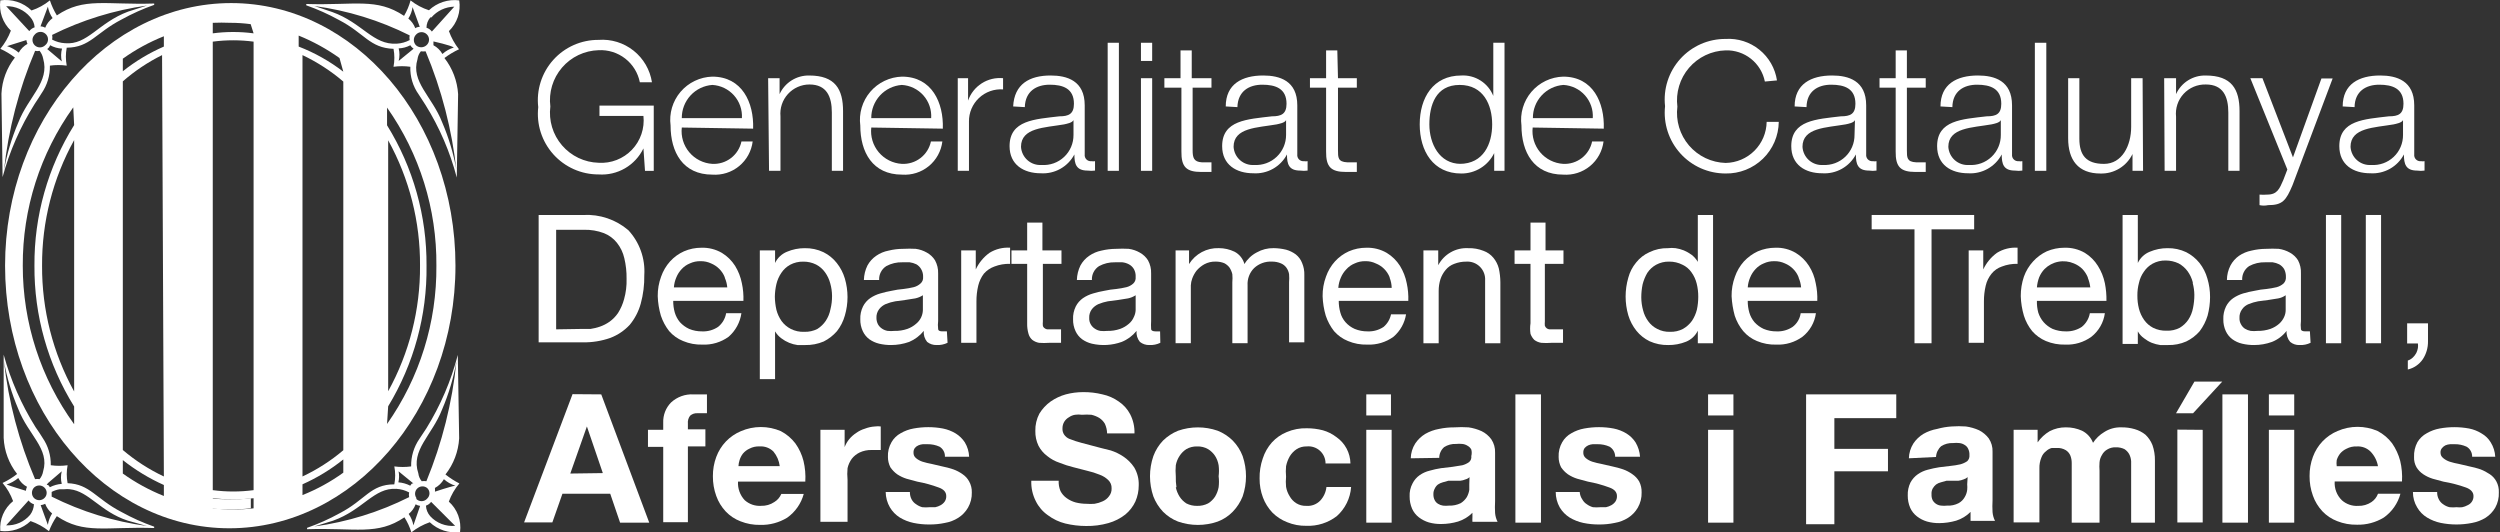 <?xml version="1.0" encoding="UTF-8"?>
<svg xmlns="http://www.w3.org/2000/svg" width="216" height="46" viewBox="0 0 216 46" fill="none">
  <rect x="0" y="0" width="216" height="46" fill="#333333" stroke="none"/>
  <path d="M19.889 44.012C19.299 44.019 18.71 43.986 18.125 43.915V43.043C18.71 43.114 19.299 43.147 19.889 43.14C20.489 43.14 21.071 43.14 21.671 43.043V43.915C21.08 43.986 20.484 44.018 19.889 44.012Z" fill="white"></path>
  <path d="M56.484 14.761H55.728L55.593 12.823C55.245 13.543 54.691 14.141 54 14.542C53.309 14.943 52.513 15.127 51.717 15.071C50.979 15.073 50.25 14.919 49.576 14.619C48.903 14.319 48.3 13.881 47.808 13.332C47.316 12.783 46.945 12.136 46.72 11.434C46.495 10.732 46.422 9.991 46.504 9.258C46.418 8.525 46.49 7.782 46.714 7.079C46.937 6.375 47.308 5.728 47.801 5.178C48.293 4.628 48.897 4.19 49.572 3.891C50.248 3.593 50.978 3.441 51.717 3.446C52.805 3.364 53.884 3.696 54.739 4.375C55.594 5.054 56.161 6.029 56.329 7.108H55.282C55.12 6.294 54.671 5.567 54.016 5.058C53.361 4.549 52.545 4.293 51.717 4.337C51.114 4.354 50.521 4.497 49.976 4.756C49.432 5.016 48.947 5.387 48.555 5.845C48.163 6.303 47.87 6.838 47.697 7.416C47.524 7.994 47.474 8.602 47.55 9.2C47.474 9.799 47.524 10.406 47.697 10.984C47.87 11.562 48.163 12.097 48.555 12.555C48.947 13.013 49.432 13.384 49.976 13.644C50.521 13.904 51.114 14.046 51.717 14.063C52.25 14.098 52.784 14.015 53.281 13.821C53.779 13.627 54.228 13.326 54.597 12.941C54.967 12.555 55.247 12.093 55.419 11.587C55.591 11.082 55.65 10.545 55.593 10.014H51.794V9.123H56.484V14.761Z" fill="white"></path>
  <path d="M58.907 11.019C58.864 11.4 58.899 11.786 59.01 12.153C59.121 12.52 59.305 12.86 59.552 13.154C59.798 13.447 60.102 13.688 60.444 13.86C60.786 14.033 61.16 14.134 61.542 14.158C62.125 14.189 62.699 14.011 63.161 13.655C63.623 13.3 63.942 12.791 64.062 12.221H65.031C64.929 13.055 64.509 13.818 63.86 14.352C63.211 14.885 62.381 15.149 61.542 15.088C59.004 15.088 57.938 13.151 57.938 10.845C57.87 10.326 57.912 9.799 58.06 9.297C58.209 8.795 58.461 8.33 58.801 7.932C59.141 7.534 59.56 7.211 60.033 6.986C60.505 6.76 61.019 6.636 61.542 6.621C64.12 6.621 65.147 8.869 65.07 11.116L58.907 11.019ZM64.101 10.206C64.122 9.849 64.072 9.492 63.955 9.155C63.837 8.818 63.655 8.507 63.417 8.241C63.179 7.974 62.891 7.758 62.57 7.603C62.248 7.448 61.899 7.358 61.542 7.338C60.821 7.392 60.147 7.718 59.658 8.251C59.169 8.784 58.9 9.482 58.907 10.206H64.101Z" fill="white"></path>
  <path d="M66.367 6.756H67.356V8.132C67.579 7.644 67.939 7.231 68.394 6.946C68.849 6.66 69.377 6.513 69.914 6.524C72.162 6.524 72.84 7.706 72.84 9.605V14.758H71.871V9.721C71.871 8.345 71.425 7.299 69.933 7.299C69.583 7.3 69.238 7.374 68.918 7.516C68.599 7.658 68.312 7.865 68.077 8.124C67.842 8.383 67.663 8.688 67.552 9.019C67.441 9.351 67.401 9.702 67.433 10.05V14.758H66.445L66.367 6.756Z" fill="white"></path>
  <path d="M75.278 11.019C75.235 11.4 75.27 11.786 75.381 12.153C75.492 12.52 75.676 12.86 75.923 13.154C76.169 13.447 76.473 13.688 76.815 13.86C77.157 14.033 77.531 14.134 77.914 14.158C78.496 14.189 79.07 14.011 79.532 13.655C79.994 13.3 80.314 12.791 80.433 12.221H81.421C81.319 13.055 80.9 13.818 80.251 14.352C79.601 14.885 78.772 15.149 77.933 15.088C75.394 15.088 74.329 13.151 74.329 10.845C74.261 10.326 74.302 9.799 74.451 9.297C74.6 8.795 74.852 8.33 75.192 7.932C75.531 7.534 75.951 7.211 76.423 6.986C76.895 6.76 77.41 6.636 77.933 6.621C80.511 6.621 81.538 8.869 81.46 11.116L75.278 11.019ZM80.453 10.206C80.476 9.85 80.429 9.494 80.314 9.157C80.199 8.82 80.018 8.509 79.782 8.242C79.546 7.975 79.259 7.758 78.938 7.603C78.618 7.448 78.269 7.358 77.914 7.338C77.192 7.392 76.519 7.718 76.029 8.251C75.54 8.784 75.271 9.482 75.278 10.206H80.453Z" fill="white"></path>
  <path d="M82.75 6.755H83.641V8.693C83.856 8.078 84.27 7.553 84.818 7.202C85.366 6.85 86.016 6.693 86.665 6.755V7.724C86.286 7.697 85.905 7.749 85.547 7.877C85.189 8.004 84.862 8.205 84.585 8.465C84.308 8.725 84.089 9.04 83.939 9.389C83.79 9.739 83.715 10.115 83.719 10.495V14.758H82.75V6.755Z" fill="white"></path>
  <path d="M87.537 9.197C87.633 7.26 88.951 6.523 90.773 6.523C92.188 6.523 93.719 6.969 93.719 9.1V13.344C93.709 13.422 93.718 13.502 93.744 13.577C93.77 13.651 93.812 13.719 93.868 13.775C93.924 13.831 93.992 13.874 94.067 13.9C94.142 13.926 94.222 13.934 94.3 13.925C94.402 13.945 94.508 13.945 94.61 13.925V14.739C94.398 14.768 94.183 14.768 93.971 14.739C92.982 14.739 92.827 14.177 92.827 13.344C92.552 13.867 92.13 14.298 91.615 14.587C91.099 14.876 90.51 15.009 89.92 14.971C88.448 14.971 87.227 14.235 87.227 12.627C87.227 10.379 89.416 10.302 91.529 10.05C92.323 10.05 92.788 9.856 92.788 8.965C92.788 7.647 91.839 7.318 90.695 7.318C89.552 7.318 88.583 7.88 88.544 9.255L87.537 9.197ZM92.75 10.379C92.633 10.612 92.188 10.689 91.936 10.747C90.269 11.038 88.215 11.018 88.215 12.685C88.227 12.905 88.283 13.121 88.38 13.32C88.477 13.519 88.612 13.697 88.778 13.843C88.944 13.989 89.137 14.101 89.346 14.171C89.556 14.242 89.777 14.27 89.998 14.254C90.352 14.278 90.708 14.229 91.042 14.109C91.377 13.989 91.683 13.801 91.941 13.557C92.2 13.314 92.405 13.019 92.544 12.692C92.683 12.365 92.753 12.013 92.75 11.658V10.379Z" fill="white"></path>
  <path d="M95.703 3.695H96.672V14.759H95.703V3.695Z" fill="white"></path>
  <path d="M98.578 3.695H99.547V5.265H98.578V3.695ZM98.578 6.757H99.547V14.759H98.578V6.757Z" fill="white"></path>
  <path d="M102.966 6.758H104.671V7.572H103.043V12.977C103.043 13.617 103.14 13.985 103.838 14.024H104.671V14.857H103.799C102.501 14.857 102.055 14.431 102.074 13.074V7.572H100.602V6.758H101.997V4.355H102.966V6.758Z" fill="white"></path>
  <path d="M105.904 9.197C105.904 7.26 107.319 6.523 109.14 6.523C110.555 6.523 112.086 6.969 112.086 9.1V13.344C112.077 13.422 112.085 13.502 112.111 13.577C112.137 13.651 112.18 13.719 112.235 13.775C112.291 13.831 112.359 13.874 112.434 13.9C112.509 13.926 112.589 13.934 112.667 13.925C112.77 13.945 112.875 13.945 112.977 13.925V14.739C112.765 14.768 112.55 14.768 112.338 14.739C111.349 14.739 111.194 14.177 111.194 13.344C110.919 13.867 110.498 14.298 109.982 14.587C109.466 14.876 108.877 15.009 108.287 14.971C106.815 14.971 105.594 14.235 105.594 12.627C105.594 10.379 107.784 10.302 109.896 10.05C110.691 10.05 111.156 9.856 111.156 8.965C111.156 7.647 110.206 7.318 109.063 7.318C107.919 7.318 106.95 7.88 106.912 9.255L105.904 9.197ZM111.117 10.379C111.001 10.612 110.555 10.689 110.303 10.747C108.636 11.038 106.582 11.018 106.582 12.685C106.594 12.905 106.65 13.121 106.747 13.32C106.844 13.519 106.979 13.697 107.145 13.843C107.311 13.989 107.504 14.101 107.714 14.171C107.923 14.242 108.145 14.27 108.365 14.254C108.719 14.275 109.073 14.224 109.406 14.103C109.74 13.982 110.045 13.794 110.302 13.551C110.56 13.308 110.765 13.014 110.906 12.689C111.046 12.363 111.118 12.012 111.117 11.658V10.379Z" fill="white"></path>
  <path d="M115.602 6.758H117.23V7.572H115.602V12.977C115.602 13.617 115.602 13.985 116.397 14.024H117.23V14.857H116.3C115.001 14.857 114.556 14.431 114.575 13.074V7.572H113.18V6.758H114.575V4.355H115.544L115.602 6.758Z" fill="white"></path>
  <path d="M129.99 14.759H129.098V13.228C128.838 13.761 128.433 14.209 127.929 14.521C127.424 14.833 126.842 14.996 126.249 14.991C123.827 14.991 122.664 13.054 122.664 10.748C122.664 8.442 123.827 6.524 126.249 6.524C126.838 6.49 127.422 6.642 127.919 6.959C128.417 7.275 128.802 7.74 129.021 8.287V3.695H129.99V14.759ZM126.114 14.158C128.187 14.158 128.924 12.414 128.924 10.748C128.924 9.082 128.187 7.338 126.114 7.338C124.04 7.338 123.497 9.101 123.497 10.748C123.497 12.395 124.35 14.158 126.211 14.158H126.114Z" fill="white"></path>
  <path d="M132.423 11.019C132.38 11.4 132.415 11.786 132.526 12.153C132.637 12.52 132.821 12.86 133.067 13.154C133.314 13.447 133.617 13.688 133.96 13.86C134.302 14.033 134.676 14.134 135.058 14.158C135.638 14.188 136.209 14.009 136.668 13.654C137.127 13.298 137.443 12.79 137.558 12.221H138.546C138.444 13.055 138.025 13.818 137.376 14.352C136.726 14.885 135.897 15.149 135.058 15.088C132.519 15.088 131.454 13.151 131.454 10.845C131.386 10.326 131.427 9.799 131.576 9.297C131.725 8.795 131.977 8.33 132.317 7.932C132.657 7.534 133.076 7.211 133.548 6.986C134.021 6.76 134.535 6.636 135.058 6.621C137.636 6.621 138.643 8.869 138.566 11.116L132.423 11.019ZM137.616 10.206C137.64 9.85 137.593 9.494 137.478 9.157C137.362 8.82 137.182 8.509 136.946 8.242C136.709 7.975 136.423 7.758 136.102 7.603C135.781 7.448 135.433 7.358 135.078 7.338C134.356 7.392 133.682 7.718 133.193 8.251C132.703 8.784 132.435 9.482 132.442 10.206H137.616Z" fill="white"></path>
  <path d="M152.484 7.045C152.329 6.267 151.903 5.57 151.282 5.077C150.661 4.584 149.886 4.327 149.093 4.352C148.49 4.369 147.897 4.511 147.353 4.771C146.808 5.031 146.324 5.402 145.931 5.86C145.539 6.318 145.247 6.853 145.074 7.431C144.901 8.009 144.85 8.617 144.926 9.215C144.85 9.813 144.901 10.421 145.074 10.999C145.247 11.577 145.539 12.112 145.931 12.57C146.324 13.028 146.808 13.399 147.353 13.659C147.897 13.918 148.49 14.061 149.093 14.078C150.029 14.063 150.922 13.685 151.584 13.023C152.246 12.361 152.624 11.468 152.639 10.532H153.686C153.678 11.127 153.553 11.714 153.318 12.26C153.083 12.806 152.742 13.301 152.316 13.715C151.889 14.129 151.384 14.454 150.831 14.673C150.278 14.892 149.688 14.999 149.093 14.989C148.355 14.99 147.625 14.836 146.95 14.537C146.276 14.237 145.672 13.799 145.179 13.251C144.685 12.702 144.312 12.056 144.085 11.354C143.858 10.652 143.782 9.91 143.861 9.176C143.778 8.442 143.853 7.699 144.079 6.995C144.305 6.292 144.677 5.644 145.171 5.095C145.666 4.546 146.271 4.108 146.947 3.809C147.623 3.511 148.354 3.359 149.093 3.364C150.147 3.298 151.187 3.63 152.009 4.294C152.83 4.957 153.373 5.904 153.531 6.948L152.484 7.045Z" fill="white"></path>
  <path d="M155.056 9.197C155.056 7.26 156.471 6.523 158.293 6.523C159.707 6.523 161.238 6.969 161.238 9.1V13.344C161.229 13.422 161.238 13.502 161.264 13.577C161.289 13.651 161.332 13.719 161.388 13.775C161.444 13.831 161.512 13.874 161.587 13.9C161.661 13.926 161.741 13.934 161.82 13.925C161.922 13.947 162.028 13.947 162.13 13.925V14.739C161.918 14.771 161.702 14.771 161.49 14.739C160.502 14.739 160.347 14.177 160.347 13.344C160.071 13.867 159.65 14.298 159.134 14.587C158.618 14.876 158.03 15.009 157.44 14.971C155.967 14.971 154.766 14.235 154.766 12.627C154.766 10.379 156.956 10.302 159.048 10.05C159.862 10.05 160.308 9.856 160.308 8.965C160.308 7.647 159.359 7.318 158.215 7.318C157.072 7.318 156.103 7.88 156.083 9.255L155.056 9.197ZM160.269 10.379C160.153 10.612 159.727 10.689 159.455 10.747C157.789 11.038 155.735 11.018 155.735 12.685C155.747 12.905 155.803 13.121 155.9 13.32C155.996 13.519 156.131 13.697 156.297 13.843C156.463 13.989 156.657 14.101 156.866 14.171C157.076 14.242 157.297 14.27 157.518 14.254C157.869 14.273 158.22 14.219 158.55 14.097C158.88 13.974 159.181 13.786 159.435 13.543C159.69 13.299 159.891 13.007 160.028 12.682C160.165 12.358 160.234 12.01 160.231 11.658L160.269 10.379Z" fill="white"></path>
  <path d="M164.755 6.758H166.383V7.572H164.755V12.977C164.755 13.617 164.755 13.985 165.549 14.024H166.383V14.857H165.511C164.212 14.857 163.767 14.431 163.786 13.074V7.572H162.391V6.758H163.786V4.355H164.755V6.758Z" fill="white"></path>
  <path d="M167.658 9.197C167.658 7.26 169.073 6.523 170.894 6.523C172.309 6.523 173.84 6.969 173.84 9.1V13.344C173.831 13.422 173.839 13.502 173.865 13.577C173.891 13.651 173.934 13.719 173.99 13.775C174.046 13.831 174.113 13.874 174.188 13.9C174.263 13.926 174.343 13.934 174.421 13.925C174.524 13.947 174.629 13.947 174.731 13.925V14.739C174.519 14.771 174.304 14.771 174.092 14.739C173.104 14.739 172.948 14.177 172.948 13.344C172.673 13.867 172.252 14.298 171.736 14.587C171.22 14.876 170.632 15.009 170.042 14.971C168.569 14.971 167.367 14.235 167.367 12.627C167.367 10.379 169.538 10.302 171.65 10.05C172.464 10.05 172.91 9.856 172.91 8.965C172.91 7.647 171.96 7.318 170.817 7.318C169.673 7.318 168.704 7.88 168.685 9.255L167.658 9.197ZM172.871 10.379C172.755 10.612 172.328 10.689 172.057 10.747C170.41 11.038 168.336 11.018 168.336 12.685C168.348 12.905 168.405 13.121 168.501 13.32C168.598 13.519 168.733 13.697 168.899 13.843C169.065 13.989 169.258 14.101 169.468 14.171C169.677 14.242 169.899 14.27 170.119 14.254C170.474 14.278 170.829 14.229 171.164 14.109C171.498 13.989 171.804 13.801 172.063 13.557C172.321 13.314 172.526 13.019 172.665 12.692C172.804 12.365 172.874 12.013 172.871 11.658V10.379Z" fill="white"></path>
  <path d="M175.812 3.695H176.801V14.759H175.812V3.695Z" fill="white"></path>
  <path d="M185.16 14.76H184.249V13.307C183.999 13.825 183.605 14.26 183.113 14.559C182.621 14.858 182.053 15.008 181.478 14.992C179.54 14.992 178.688 13.81 178.688 11.95V6.758H179.656V11.97C179.656 13.404 180.238 14.159 181.788 14.159C183.339 14.159 184.133 12.59 184.133 10.962V6.758H185.121L185.16 14.76Z" fill="white"></path>
  <path d="M186.984 6.757H188.011V8.132C188.232 7.643 188.593 7.229 189.048 6.943C189.503 6.657 190.032 6.511 190.57 6.524C192.818 6.524 193.496 7.706 193.496 9.605V14.759H192.527V9.721C192.527 8.346 192.081 7.299 190.589 7.299C190.229 7.289 189.871 7.356 189.539 7.495C189.208 7.635 188.91 7.844 188.665 8.108C188.421 8.372 188.236 8.686 188.124 9.028C188.011 9.37 187.973 9.732 188.011 10.089V14.759H187.023L186.984 6.757Z" fill="white"></path>
  <path d="M194.43 6.758H195.476L198.112 13.597L200.573 6.777H201.542L198.073 16C197.511 17.337 197.201 17.724 195.961 17.724C195.718 17.777 195.467 17.777 195.224 17.724V16.814C195.444 16.832 195.664 16.832 195.883 16.814C196.755 16.814 196.949 16.31 197.278 15.554L197.627 14.644L194.43 6.758Z" fill="white"></path>
  <path d="M202.408 9.197C202.408 7.26 203.823 6.523 205.644 6.523C207.059 6.523 208.59 6.969 208.59 9.1V13.344C208.581 13.422 208.589 13.502 208.615 13.577C208.641 13.651 208.684 13.719 208.74 13.775C208.796 13.831 208.863 13.874 208.938 13.9C209.013 13.926 209.093 13.934 209.171 13.925C209.274 13.945 209.379 13.945 209.481 13.925V14.739C209.269 14.771 209.054 14.771 208.842 14.739C207.854 14.739 207.698 14.177 207.698 13.344C207.423 13.867 207.002 14.298 206.486 14.587C205.97 14.876 205.382 15.009 204.792 14.971C203.319 14.971 202.117 14.235 202.117 12.627C202.117 10.379 204.288 10.302 206.4 10.05C207.214 10.05 207.66 9.856 207.66 8.965C207.66 7.647 206.71 7.318 205.567 7.318C204.423 7.318 203.454 7.88 203.435 9.255L202.408 9.197ZM207.621 10.379C207.505 10.612 207.059 10.689 206.807 10.747C205.14 11.038 203.086 11.018 203.086 12.685C203.098 12.905 203.155 13.121 203.251 13.32C203.348 13.519 203.483 13.697 203.649 13.843C203.815 13.989 204.008 14.101 204.218 14.171C204.427 14.242 204.649 14.27 204.869 14.254C205.224 14.278 205.579 14.229 205.914 14.109C206.248 13.989 206.554 13.801 206.813 13.557C207.071 13.314 207.276 13.019 207.415 12.692C207.554 12.365 207.624 12.013 207.621 11.658V10.379Z" fill="white"></path>
  <path d="M39.352 22.954C39.352 10.418 30.65 0.266 19.972 0.266C9.294 0.266 0.438 10.418 0.438 22.954C0.438 35.49 9.139 45.643 19.817 45.643C30.495 45.643 39.352 35.49 39.352 22.954ZM33.538 12.123C35.368 15.438 36.316 19.168 36.29 22.954C36.316 26.747 35.368 30.483 33.538 33.804V12.123ZM33.538 35.103C35.759 31.444 36.907 27.234 36.852 22.954C36.881 18.671 35.698 14.466 33.441 10.825V9.295C36.256 13.29 37.747 18.067 37.704 22.954C37.747 27.847 36.256 32.631 33.441 36.633L33.538 35.103ZM6.406 33.824C4.569 30.497 3.615 26.755 3.635 22.954C3.615 19.16 4.569 15.424 6.406 12.104V33.824ZM6.406 10.806C4.135 14.448 2.945 18.662 2.976 22.954C2.945 27.253 4.134 31.473 6.406 35.122V36.653C3.515 32.671 1.961 27.875 1.968 22.954C1.942 18.049 3.468 13.261 6.329 9.275L6.406 10.806ZM14.158 42.853C12.903 42.351 11.712 41.701 10.612 40.915V39.753C11.7 40.614 12.891 41.337 14.158 41.904V42.853ZM14.158 41.167C12.88 40.565 11.688 39.796 10.612 38.881V7.028C11.641 6.13 12.78 5.368 14.003 4.761L14.158 41.167ZM14.158 4.024C12.888 4.577 11.695 5.293 10.612 6.156V5.071C11.712 4.285 12.902 3.634 14.158 3.133V4.024ZM21.91 43.919C21.325 43.99 20.736 44.022 20.146 44.015C19.557 44.022 18.968 43.99 18.383 43.919V43.047C19.555 43.176 20.738 43.176 21.91 43.047V43.919ZM21.91 42.349C20.739 42.504 19.553 42.504 18.383 42.349V3.598C19.553 3.443 20.739 3.443 21.91 3.598V42.349ZM21.91 2.881C20.739 2.726 19.553 2.726 18.383 2.881V1.971C18.887 1.949 19.391 1.949 19.895 1.971C20.484 1.97 21.073 2.009 21.658 2.087L21.91 2.881ZM29.662 40.838C28.571 41.627 27.386 42.278 26.135 42.775V41.845C27.398 41.283 28.584 40.56 29.662 39.695V40.838ZM29.662 38.9C28.592 39.809 27.406 40.571 26.135 41.167V4.761C27.406 5.364 28.592 6.133 29.662 7.047V38.9ZM29.662 6.195C28.488 5.289 27.189 4.558 25.805 4.024V3.075C27.052 3.581 28.236 4.232 29.332 5.013L29.662 6.195Z" fill="white"></path>
  <path d="M38.488 40.995C39.191 40.1 39.604 39.012 39.671 37.876L39.554 30.668C38.972 32.904 38.057 35.039 36.841 37.004L36.24 37.914C35.756 38.613 35.505 39.447 35.523 40.298C35.041 40.364 34.552 40.364 34.07 40.298C34.167 40.81 34.167 41.336 34.07 41.848C31.996 41.848 31.589 43.184 29.341 44.347C28.441 44.844 27.501 45.265 26.531 45.606V45.723C30.737 45.587 32.597 46.285 34.942 44.696C35.2 45.099 35.402 45.536 35.543 45.994C36.019 45.616 36.557 45.321 37.132 45.122C37.478 45.449 37.892 45.695 38.344 45.842C38.797 45.989 39.276 46.035 39.748 45.975C39.813 45.49 39.759 44.996 39.59 44.537C39.422 44.078 39.143 43.667 38.779 43.34C38.986 42.766 39.294 42.234 39.69 41.77C39.264 41.553 38.862 41.293 38.488 40.995ZM38.198 35.376C38.768 34.046 39.184 32.655 39.438 31.23C39.074 34.785 38.199 38.27 36.841 41.576C36.706 41.556 36.569 41.556 36.434 41.576C36.274 41.383 36.173 41.148 36.144 40.898C35.465 38.883 37.326 37.624 38.198 35.376ZM34.438 40.724L35.717 41.77H35.601C35.539 41.826 35.486 41.891 35.446 41.964C35.126 41.799 34.777 41.701 34.419 41.673C34.495 41.362 34.501 41.038 34.438 40.724ZM27.151 45.49L28.779 44.986C31.376 44.056 32.306 42.119 34.244 42.235C34.63 42.258 35.007 42.364 35.349 42.545C35.319 42.679 35.319 42.818 35.349 42.952C32.775 44.243 30.005 45.1 27.151 45.49ZM35.717 45.393C35.655 45.038 35.516 44.701 35.31 44.405C35.582 44.187 35.789 43.899 35.911 43.572C36.028 43.645 36.161 43.692 36.298 43.708L35.717 45.393ZM36.008 43.068C35.906 42.945 35.854 42.787 35.862 42.627C35.871 42.467 35.939 42.316 36.054 42.204C36.168 42.092 36.321 42.027 36.481 42.022C36.641 42.017 36.797 42.072 36.919 42.177C36.978 42.235 37.026 42.304 37.059 42.381C37.091 42.457 37.108 42.539 37.108 42.623C37.108 42.706 37.091 42.788 37.059 42.865C37.026 42.941 36.978 43.01 36.919 43.068C36.859 43.141 36.783 43.2 36.698 43.24C36.612 43.281 36.519 43.302 36.425 43.302C36.33 43.302 36.237 43.281 36.151 43.24C36.066 43.2 35.99 43.141 35.93 43.068H36.008ZM39.322 45.432C38.923 45.468 38.522 45.412 38.149 45.267C37.775 45.123 37.441 44.894 37.171 44.599C36.947 44.346 36.817 44.025 36.802 43.688C36.982 43.629 37.138 43.513 37.248 43.359L39.322 45.432ZM37.578 42.506C37.587 42.39 37.587 42.274 37.578 42.158C37.903 41.984 38.171 41.722 38.353 41.402C38.638 41.658 38.975 41.849 39.341 41.964C38.934 42.022 37.5 42.506 37.5 42.506H37.578Z" fill="white"></path>
  <path d="M34 4.219C34.097 4.731 34.097 5.257 34 5.769C34.482 5.702 34.971 5.702 35.453 5.769C35.423 6.62 35.675 7.458 36.17 8.152L36.771 9.082C37.978 11.021 38.886 13.131 39.465 15.34L39.581 8.133C39.511 6.997 39.098 5.91 38.399 5.013C38.791 4.718 39.213 4.464 39.658 4.258C39.284 3.785 38.99 3.255 38.786 2.688C39.137 2.349 39.401 1.931 39.556 1.47C39.711 1.008 39.753 0.515 39.678 0.034C39.206 -0.027 38.726 0.019 38.274 0.166C37.822 0.314 37.407 0.559 37.062 0.886C36.484 0.701 35.946 0.412 35.472 0.034C35.348 0.503 35.158 0.953 34.91 1.371C32.527 -0.218 30.666 0.479 26.461 0.344V0.46C27.431 0.801 28.371 1.222 29.271 1.719C31.519 2.882 31.926 4.141 34 4.219ZM35.724 4.219L34.445 5.265C34.536 4.909 34.536 4.536 34.445 4.18C34.797 4.168 35.142 4.075 35.453 3.909C35.494 3.981 35.546 4.047 35.608 4.103L35.724 4.199V4.219ZM39.445 14.74C39.195 13.307 38.779 11.909 38.205 10.574C37.333 8.326 35.472 7.067 36.073 5.11C36.102 4.861 36.203 4.625 36.364 4.432C36.499 4.452 36.636 4.452 36.771 4.432C38.158 7.74 39.059 11.232 39.445 14.798V14.74ZM39.213 4.103C38.847 4.217 38.51 4.408 38.224 4.664C38.043 4.344 37.774 4.082 37.449 3.909C37.456 3.799 37.456 3.689 37.449 3.579C37.449 3.579 38.941 3.909 39.213 4.103ZM37.275 1.506C37.52 1.221 37.823 0.99 38.164 0.83C38.504 0.67 38.875 0.583 39.251 0.576L37.313 2.727C37.199 2.569 37.035 2.453 36.848 2.397C36.849 2.071 36.966 1.755 37.178 1.506H37.275ZM36.848 2.94C36.918 3 36.974 3.074 37.012 3.158C37.051 3.242 37.07 3.332 37.07 3.424C37.07 3.516 37.051 3.607 37.012 3.691C36.974 3.774 36.918 3.849 36.848 3.909C36.724 4.022 36.561 4.084 36.393 4.084C36.225 4.084 36.062 4.022 35.938 3.909C35.82 3.786 35.755 3.623 35.755 3.453C35.755 3.284 35.82 3.121 35.938 2.998C35.993 2.934 36.061 2.881 36.137 2.843C36.213 2.806 36.296 2.783 36.381 2.778C36.465 2.773 36.551 2.784 36.631 2.812C36.711 2.84 36.785 2.883 36.848 2.94ZM35.647 0.615L36.267 2.32C36.129 2.32 35.994 2.36 35.879 2.436C35.758 2.11 35.55 1.822 35.279 1.603C35.471 1.304 35.596 0.967 35.647 0.615ZM27.159 0.518C30.025 0.904 32.808 1.761 35.395 3.056C35.367 3.19 35.367 3.329 35.395 3.463C35.053 3.645 34.676 3.75 34.29 3.773C32.236 3.909 31.306 1.971 28.709 1.041L27.159 0.518Z" fill="white"></path>
  <path d="M5.84 41.747C5.743 41.235 5.743 40.709 5.84 40.197C5.358 40.264 4.869 40.264 4.387 40.197C4.405 39.346 4.154 38.512 3.67 37.813C3.476 37.523 3.418 37.387 3.069 36.903C1.852 34.961 0.925 32.853 0.317 30.645V37.833C0.368 38.969 0.775 40.06 1.48 40.952C1.091 41.258 0.668 41.518 0.22 41.727C0.616 42.191 0.924 42.723 1.131 43.297C0.75 43.603 0.45 43.998 0.257 44.447C0.064 44.897 -0.015 45.386 0.026 45.874C0.498 45.934 0.978 45.889 1.43 45.741C1.882 45.594 2.297 45.348 2.642 45.021C3.218 45.22 3.755 45.515 4.232 45.893C4.405 45.435 4.632 44.999 4.91 44.595C7.255 46.184 9.115 45.486 13.32 45.622V45.505C12.351 45.164 11.411 44.743 10.511 44.246C8.262 43.084 7.778 41.824 5.84 41.747ZM4.135 41.747L5.336 40.72C5.245 41.076 5.245 41.449 5.336 41.805C4.978 41.832 4.629 41.931 4.309 42.095C4.268 42.023 4.216 41.957 4.154 41.902H4.038L4.135 41.747ZM0.336 31.187C0.59 32.612 1.006 34.003 1.577 35.333C2.449 37.581 4.309 38.782 3.728 40.72C3.687 40.969 3.58 41.204 3.418 41.398C3.289 41.377 3.158 41.377 3.03 41.398C1.64 38.143 0.733 34.703 0.336 31.187ZM0.569 41.863C0.938 41.742 1.28 41.552 1.577 41.301C1.744 41.625 2.008 41.889 2.332 42.057C2.282 42.167 2.25 42.285 2.235 42.405C2.235 42.405 0.84 41.979 0.569 41.863ZM2.604 44.479C2.351 44.779 2.033 45.018 1.673 45.176C1.314 45.334 0.922 45.407 0.53 45.389L2.468 43.239C2.582 43.397 2.746 43.513 2.933 43.568C2.918 43.898 2.803 44.215 2.604 44.479ZM2.933 43.025C2.821 42.904 2.759 42.745 2.759 42.58C2.759 42.415 2.821 42.256 2.933 42.134C2.993 42.074 3.064 42.026 3.142 41.993C3.22 41.961 3.304 41.944 3.389 41.944C3.473 41.944 3.557 41.961 3.635 41.993C3.714 42.026 3.784 42.074 3.844 42.134C3.904 42.192 3.951 42.261 3.984 42.338C4.016 42.414 4.033 42.497 4.033 42.58C4.033 42.663 4.016 42.745 3.984 42.822C3.951 42.898 3.904 42.968 3.844 43.025C3.784 43.086 3.714 43.134 3.635 43.166C3.557 43.199 3.473 43.216 3.389 43.216C3.304 43.216 3.22 43.199 3.142 43.166C3.064 43.134 2.993 43.086 2.933 43.025ZM4.135 45.35L3.514 43.645C3.65 43.63 3.781 43.591 3.902 43.529C4.024 43.856 4.231 44.144 4.503 44.362C4.314 44.663 4.188 44.999 4.135 45.35ZM12.7 45.447C9.834 45.062 7.051 44.204 4.464 42.909C4.464 42.909 4.464 42.754 4.464 42.677C4.464 42.599 4.464 42.56 4.464 42.502C4.683 42.388 4.918 42.309 5.162 42.27H5.569C5.723 42.25 5.879 42.25 6.034 42.27C7.681 42.444 8.669 44.207 11.034 44.982L12.7 45.447Z" fill="white"></path>
  <path d="M1.288 4.973C0.583 5.866 0.177 6.957 0.126 8.093L0.223 15.3C0.827 13.069 1.761 10.94 2.994 8.984C3.343 8.48 3.401 8.345 3.595 8.054C4.079 7.355 4.33 6.521 4.312 5.671C4.794 5.604 5.283 5.604 5.765 5.671C5.668 5.159 5.668 4.633 5.765 4.121C7.781 4.101 8.265 2.842 10.513 1.68C11.413 1.183 12.353 0.761 13.323 0.42V0.304C9.118 0.44 7.257 -0.258 4.912 1.331C4.662 0.923 4.46 0.487 4.312 0.033C3.84 0.418 3.301 0.714 2.723 0.905C2.37 0.563 1.944 0.307 1.477 0.156C1.01 0.005 0.515 -0.037 0.029 0.033C-0.037 0.51 0.011 0.995 0.169 1.45C0.328 1.905 0.592 2.316 0.94 2.648C0.724 3.218 0.417 3.748 0.029 4.218C0.476 4.42 0.899 4.674 1.288 4.973ZM1.579 10.592C1.005 11.928 0.589 13.326 0.339 14.758C0.722 11.189 1.63 7.696 3.033 4.392C3.16 4.423 3.293 4.423 3.42 4.392C3.579 4.589 3.685 4.822 3.73 5.07C4.312 7.085 2.451 8.345 1.579 10.592ZM5.339 5.303L4.079 4.237L4.195 4.14C4.254 4.071 4.3 3.993 4.331 3.908C4.646 4.084 4.998 4.183 5.358 4.198C5.261 4.559 5.254 4.939 5.339 5.303ZM12.703 0.478L11.075 1.001C8.478 1.97 7.567 3.908 5.61 3.733C5.224 3.711 4.847 3.605 4.505 3.423C4.534 3.289 4.534 3.151 4.505 3.016C7.083 1.734 9.852 0.877 12.703 0.478ZM4.137 0.575C4.199 0.93 4.338 1.267 4.544 1.563C4.258 1.777 4.037 2.065 3.905 2.396C3.782 2.322 3.641 2.282 3.498 2.28L4.137 0.575ZM3.905 2.9C3.981 2.96 4.043 3.036 4.086 3.124C4.128 3.211 4.15 3.307 4.15 3.404C4.15 3.501 4.128 3.597 4.086 3.684C4.043 3.771 3.981 3.848 3.905 3.908C3.784 4.028 3.62 4.096 3.449 4.096C3.278 4.096 3.115 4.028 2.994 3.908C2.873 3.787 2.805 3.623 2.805 3.452C2.805 3.282 2.873 3.118 2.994 2.997C3.047 2.93 3.112 2.874 3.187 2.833C3.262 2.792 3.344 2.766 3.429 2.757C3.514 2.748 3.6 2.756 3.681 2.78C3.763 2.805 3.839 2.846 3.905 2.9ZM0.533 0.536C0.926 0.527 1.316 0.606 1.675 0.766C2.034 0.927 2.352 1.167 2.606 1.466C2.83 1.713 2.966 2.026 2.994 2.358C2.81 2.419 2.648 2.534 2.529 2.687L0.533 0.536ZM2.277 3.462C2.294 3.576 2.326 3.687 2.374 3.791C2.056 3.968 1.794 4.229 1.618 4.547C1.321 4.296 0.979 4.106 0.61 3.985C0.843 3.908 2.277 3.462 2.277 3.462Z" fill="white"></path>
  <path d="M50.415 18.574C51.828 18.5 53.215 18.972 54.291 19.891C54.771 20.41 55.141 21.021 55.377 21.688C55.614 22.354 55.712 23.061 55.667 23.767C55.682 24.604 55.578 25.439 55.357 26.247C55.171 26.913 54.848 27.534 54.407 28.068C53.945 28.565 53.375 28.949 52.74 29.192C51.975 29.462 51.168 29.593 50.357 29.579H46.539V18.574H50.415ZM50.415 28.417H51.035C51.306 28.377 51.572 28.312 51.83 28.223C52.126 28.12 52.406 27.977 52.663 27.797C52.951 27.59 53.2 27.334 53.399 27.041C53.634 26.669 53.81 26.264 53.923 25.84C54.082 25.273 54.154 24.685 54.136 24.096C54.146 23.496 54.081 22.897 53.942 22.313C53.833 21.825 53.614 21.368 53.303 20.976C53.007 20.605 52.62 20.318 52.178 20.143C51.627 19.937 51.042 19.838 50.454 19.853H48.051V28.455L50.415 28.417Z" fill="white"></path>
  <path d="M62.953 29.096C62.295 29.572 61.496 29.811 60.685 29.774C60.114 29.791 59.545 29.686 59.018 29.464C58.556 29.279 58.145 28.986 57.817 28.611C57.503 28.21 57.26 27.758 57.1 27.275C56.938 26.727 56.846 26.16 56.828 25.589C56.821 25.014 56.919 24.442 57.119 23.903C57.288 23.417 57.551 22.969 57.894 22.586C58.23 22.215 58.639 21.919 59.096 21.714C59.573 21.507 60.088 21.402 60.608 21.404C61.225 21.385 61.836 21.539 62.371 21.849C62.833 22.131 63.225 22.516 63.514 22.973C63.796 23.432 63.992 23.937 64.096 24.465C64.206 24.968 64.251 25.482 64.231 25.996H58.166C58.162 26.337 58.208 26.676 58.301 27.003C58.391 27.309 58.543 27.593 58.747 27.837C58.971 28.081 59.241 28.279 59.542 28.418C59.898 28.565 60.28 28.637 60.666 28.631C61.154 28.651 61.636 28.515 62.042 28.243C62.411 27.948 62.659 27.527 62.739 27.061H64.057C63.946 27.85 63.553 28.573 62.953 29.096ZM62.623 23.961C62.515 23.685 62.35 23.434 62.139 23.225C61.938 23.027 61.701 22.869 61.441 22.76C61.156 22.627 60.844 22.561 60.53 22.566C60.209 22.557 59.891 22.624 59.6 22.76C59.334 22.868 59.096 23.034 58.902 23.244C58.703 23.452 58.546 23.695 58.437 23.961C58.316 24.238 58.244 24.533 58.224 24.833H62.836C62.812 24.546 62.74 24.264 62.623 24V23.961Z" fill="white"></path>
  <path d="M66.966 21.636V22.721C67.175 22.28 67.541 21.935 67.993 21.752C68.477 21.546 68.998 21.441 69.524 21.442C70.087 21.43 70.644 21.549 71.152 21.791C71.598 22.012 71.988 22.33 72.296 22.721C72.611 23.118 72.848 23.572 72.993 24.058C73.303 25.108 73.303 26.225 72.993 27.274C72.856 27.76 72.626 28.214 72.315 28.611C71.996 28.98 71.608 29.283 71.172 29.503C70.664 29.719 70.115 29.825 69.563 29.812H68.904C68.658 29.778 68.417 29.712 68.187 29.619C67.945 29.52 67.717 29.39 67.509 29.231C67.29 29.069 67.105 28.865 66.966 28.631V32.758H65.648V21.636H66.966ZM71.734 24.484C71.645 24.143 71.494 23.821 71.288 23.535C71.087 23.25 70.821 23.018 70.513 22.857C70.169 22.687 69.791 22.601 69.408 22.605C69.01 22.596 68.616 22.689 68.265 22.876C67.96 23.045 67.701 23.284 67.509 23.574C67.309 23.868 67.165 24.196 67.082 24.542C66.998 24.898 66.953 25.262 66.947 25.627C66.951 26.012 66.997 26.395 67.082 26.77C67.171 27.118 67.322 27.446 67.528 27.739C67.736 28.025 68.008 28.257 68.323 28.417C68.682 28.6 69.083 28.687 69.486 28.669C69.882 28.684 70.276 28.598 70.629 28.417C70.913 28.236 71.157 27.999 71.346 27.72C71.547 27.415 71.686 27.072 71.753 26.712C71.847 26.339 71.893 25.954 71.889 25.569C71.886 25.202 71.834 24.837 71.734 24.484Z" fill="white"></path>
  <path d="M81.869 29.617C81.574 29.761 81.247 29.828 80.919 29.811C80.624 29.82 80.336 29.724 80.105 29.54C79.886 29.274 79.782 28.933 79.814 28.59C79.479 29.006 79.047 29.332 78.555 29.54C78.051 29.72 77.52 29.812 76.985 29.811C76.639 29.813 76.295 29.774 75.958 29.695C75.652 29.621 75.362 29.49 75.105 29.307C74.863 29.125 74.67 28.885 74.543 28.61C74.394 28.288 74.321 27.937 74.33 27.583C74.314 27.201 74.394 26.821 74.563 26.478C74.707 26.192 74.92 25.945 75.183 25.761C75.45 25.58 75.744 25.442 76.055 25.355C76.38 25.259 76.71 25.181 77.043 25.122C77.382 25.046 77.725 24.994 78.07 24.967C78.364 24.931 78.655 24.88 78.942 24.812C79.159 24.757 79.358 24.651 79.524 24.502C79.605 24.434 79.668 24.347 79.709 24.25C79.749 24.152 79.766 24.046 79.756 23.94C79.768 23.695 79.708 23.453 79.582 23.243C79.483 23.075 79.343 22.935 79.175 22.836C78.992 22.747 78.795 22.689 78.594 22.661H77.974C77.487 22.646 77.006 22.76 76.578 22.991C76.377 23.118 76.214 23.296 76.105 23.507C75.996 23.718 75.945 23.955 75.958 24.192H74.64C74.651 23.755 74.756 23.325 74.95 22.933C75.133 22.599 75.392 22.313 75.706 22.099C76.026 21.878 76.389 21.726 76.772 21.654C77.19 21.55 77.62 21.498 78.051 21.499C78.406 21.48 78.762 21.48 79.117 21.499C79.458 21.544 79.788 21.656 80.086 21.828C80.37 21.986 80.61 22.212 80.784 22.487C80.975 22.837 81.069 23.232 81.055 23.63V27.738C81.027 27.963 81.027 28.191 81.055 28.416C81.055 28.571 81.21 28.629 81.404 28.629H81.811L81.869 29.617ZM79.737 25.509C79.536 25.64 79.313 25.732 79.078 25.781L78.225 25.916L77.353 26.033C77.075 26.082 76.802 26.16 76.539 26.265C76.311 26.362 76.111 26.516 75.958 26.711C75.79 26.933 75.708 27.208 75.725 27.486C75.727 27.675 75.773 27.861 75.861 28.028C75.946 28.177 76.066 28.304 76.21 28.396C76.356 28.495 76.521 28.561 76.694 28.59C76.888 28.61 77.082 28.61 77.276 28.59C77.658 28.6 78.039 28.541 78.4 28.416C78.677 28.316 78.934 28.165 79.156 27.97C79.332 27.827 79.476 27.647 79.576 27.443C79.677 27.239 79.731 27.016 79.737 26.788V25.509Z" fill="white"></path>
  <path d="M84.306 21.633V23.28C84.572 22.709 84.979 22.216 85.489 21.846C86.022 21.516 86.645 21.361 87.272 21.401V22.796C86.808 22.782 86.347 22.861 85.915 23.028C85.564 23.154 85.25 23.367 85.004 23.648C84.775 23.954 84.61 24.303 84.52 24.675C84.413 25.126 84.361 25.588 84.365 26.051V29.616H83.047V21.633H84.306Z" fill="white"></path>
  <path d="M91.712 21.637V22.799H90.104V27.779C90.091 27.901 90.091 28.025 90.104 28.147C90.126 28.236 90.181 28.312 90.259 28.36C90.341 28.426 90.444 28.46 90.549 28.457H91.053H91.674V29.62H90.646C90.356 29.642 90.065 29.642 89.774 29.62C89.563 29.583 89.364 29.497 89.193 29.368C89.034 29.23 88.919 29.048 88.864 28.845C88.778 28.549 88.738 28.242 88.747 27.934V22.799H87.391V21.637H88.747V19.234H90.065V21.637H91.712Z" fill="white"></path>
  <path d="M100.252 29.618C99.957 29.762 99.63 29.828 99.302 29.811C99.007 29.821 98.718 29.724 98.488 29.54C98.269 29.275 98.165 28.933 98.197 28.591C97.859 29.011 97.419 29.338 96.918 29.54C96.092 29.838 95.197 29.892 94.341 29.695C94.034 29.622 93.745 29.49 93.488 29.308C93.246 29.125 93.052 28.886 92.926 28.61C92.777 28.289 92.704 27.937 92.713 27.583C92.697 27.201 92.777 26.822 92.945 26.479C93.09 26.192 93.303 25.946 93.566 25.762C93.833 25.58 94.127 25.443 94.438 25.355C94.762 25.257 95.092 25.179 95.426 25.122C95.764 25.047 96.108 24.995 96.453 24.968C96.746 24.932 97.038 24.88 97.325 24.812C97.541 24.758 97.741 24.651 97.907 24.503C97.984 24.433 98.044 24.345 98.081 24.247C98.118 24.15 98.131 24.044 98.12 23.941C98.138 23.698 98.084 23.455 97.965 23.243C97.863 23.071 97.715 22.93 97.538 22.836C97.364 22.744 97.173 22.684 96.976 22.662H96.337C95.857 22.649 95.383 22.763 94.961 22.991C94.76 23.118 94.597 23.297 94.488 23.508C94.379 23.719 94.328 23.955 94.341 24.192H93.042C93.053 23.755 93.159 23.325 93.353 22.933C93.535 22.599 93.794 22.314 94.108 22.1C94.423 21.882 94.779 21.73 95.155 21.654C95.574 21.553 96.003 21.501 96.434 21.499C96.795 21.479 97.158 21.479 97.519 21.499C97.861 21.544 98.19 21.656 98.488 21.829C98.772 21.986 99.012 22.213 99.186 22.488C99.378 22.837 99.472 23.232 99.457 23.631V27.738C99.442 27.964 99.442 28.191 99.457 28.416C99.457 28.571 99.631 28.63 99.825 28.63H100.232L100.252 29.618ZM98.12 25.51C97.919 25.64 97.695 25.732 97.461 25.781L96.608 25.917L95.717 26.033C95.445 26.085 95.179 26.163 94.922 26.266C94.694 26.363 94.494 26.516 94.341 26.711C94.173 26.933 94.091 27.209 94.108 27.486C94.1 27.676 94.147 27.865 94.244 28.029C94.329 28.178 94.448 28.304 94.593 28.397C94.738 28.496 94.904 28.562 95.077 28.591C95.27 28.611 95.465 28.611 95.659 28.591C96.041 28.601 96.421 28.542 96.783 28.416C97.06 28.316 97.317 28.165 97.538 27.971C97.725 27.814 97.872 27.615 97.965 27.389C98.059 27.203 98.112 26.998 98.12 26.789V25.51Z" fill="white"></path>
  <path d="M102.733 21.633V22.815C103.003 22.379 103.384 22.022 103.836 21.78C104.289 21.538 104.798 21.421 105.311 21.439C105.78 21.439 106.244 21.545 106.667 21.749C106.875 21.859 107.058 22.01 107.205 22.193C107.351 22.377 107.459 22.588 107.52 22.815C107.773 22.386 108.143 22.037 108.586 21.808C109.029 21.557 109.53 21.43 110.039 21.439C110.405 21.443 110.769 21.488 111.124 21.575C111.425 21.659 111.707 21.797 111.958 21.982C112.201 22.175 112.388 22.429 112.5 22.718C112.641 23.049 112.707 23.406 112.694 23.765V29.577H111.376V24.384C111.395 24.152 111.395 23.919 111.376 23.687C111.343 23.484 111.263 23.292 111.144 23.125C111.025 22.962 110.864 22.835 110.679 22.757C110.428 22.65 110.157 22.597 109.884 22.602C109.604 22.588 109.325 22.631 109.062 22.728C108.799 22.824 108.558 22.973 108.353 23.164C108.159 23.358 108.008 23.592 107.912 23.849C107.815 24.107 107.774 24.381 107.791 24.656V29.655H106.473V24.384C106.494 24.152 106.494 23.919 106.473 23.687C106.425 23.48 106.34 23.283 106.221 23.106C106.101 22.953 105.949 22.827 105.776 22.738C105.541 22.645 105.291 22.599 105.039 22.602C104.695 22.59 104.354 22.671 104.051 22.834C103.793 22.979 103.563 23.169 103.373 23.396C103.217 23.603 103.092 23.831 103.004 24.075C102.936 24.261 102.897 24.457 102.888 24.656V29.655H101.57V21.633H102.733Z" fill="white"></path>
  <path d="M120.398 29.096C119.741 29.572 118.941 29.811 118.13 29.774C117.559 29.791 116.991 29.686 116.464 29.464C116.002 29.279 115.59 28.986 115.262 28.611C114.948 28.21 114.706 27.758 114.545 27.275C114.383 26.727 114.292 26.16 114.274 25.589C114.266 25.014 114.365 24.442 114.565 23.903C114.733 23.417 114.996 22.969 115.34 22.586C115.676 22.215 116.085 21.919 116.541 21.714C117.018 21.507 117.533 21.402 118.053 21.404C118.671 21.385 119.282 21.539 119.816 21.849C120.279 22.131 120.67 22.516 120.96 22.973C121.241 23.432 121.438 23.937 121.541 24.465C121.651 24.968 121.697 25.482 121.677 25.996H115.669C115.665 26.337 115.711 26.676 115.805 27.003C115.887 27.312 116.039 27.597 116.251 27.837C116.47 28.086 116.741 28.284 117.045 28.418C117.401 28.565 117.784 28.637 118.169 28.631C118.657 28.651 119.139 28.515 119.545 28.243C119.873 27.963 120.098 27.581 120.185 27.158H121.483C121.363 27.913 120.978 28.599 120.398 29.096ZM120.068 23.961C119.96 23.685 119.795 23.434 119.584 23.225C119.379 23.023 119.135 22.864 118.867 22.76C118.589 22.626 118.284 22.559 117.975 22.566C117.654 22.557 117.336 22.624 117.045 22.76C116.762 22.874 116.51 23.053 116.309 23.283C116.11 23.491 115.952 23.734 115.844 24C115.723 24.276 115.651 24.571 115.63 24.872H120.243C120.235 24.574 120.176 24.279 120.068 24V23.961Z" fill="white"></path>
  <path d="M124.263 21.636V22.915C124.509 22.445 124.884 22.057 125.345 21.796C125.805 21.534 126.332 21.412 126.86 21.442C127.311 21.428 127.759 21.507 128.178 21.674C128.512 21.793 128.807 22.001 129.031 22.275C129.25 22.541 129.409 22.852 129.496 23.186C129.584 23.58 129.629 23.983 129.632 24.387V29.657H128.314V24.232C128.328 24.015 128.296 23.797 128.219 23.593C128.142 23.389 128.023 23.204 127.869 23.05C127.714 22.895 127.529 22.776 127.325 22.699C127.121 22.623 126.903 22.59 126.686 22.605C126.328 22.601 125.973 22.667 125.639 22.798C125.351 22.903 125.097 23.084 124.903 23.322C124.706 23.556 124.555 23.826 124.457 24.116C124.354 24.442 124.302 24.782 124.302 25.123V29.657H122.984V21.636H124.263Z" fill="white"></path>
  <path d="M135.084 21.637V22.799H133.476V27.779C133.463 27.901 133.463 28.025 133.476 28.147C133.505 28.232 133.559 28.306 133.631 28.36C133.72 28.427 133.829 28.461 133.941 28.457H134.445H135.045V29.62H134.038C133.747 29.644 133.456 29.644 133.166 29.62C132.947 29.587 132.741 29.501 132.565 29.368C132.418 29.22 132.305 29.041 132.235 28.845C132.19 28.543 132.19 28.236 132.235 27.934V22.799H130.859V21.637H132.235V19.234H133.534V21.637H135.084Z" fill="white"></path>
  <path d="M146.691 29.657V28.572C146.483 29.002 146.124 29.34 145.683 29.521C145.19 29.72 144.663 29.819 144.132 29.812C143.578 29.823 143.029 29.711 142.524 29.483C142.08 29.267 141.69 28.956 141.381 28.572C141.065 28.175 140.828 27.721 140.683 27.235C140.377 26.178 140.377 25.056 140.683 23.999C140.81 23.516 141.041 23.066 141.361 22.682C141.665 22.297 142.058 21.992 142.505 21.791C143.005 21.548 143.557 21.429 144.113 21.442C144.332 21.415 144.553 21.415 144.772 21.442C145.017 21.479 145.258 21.544 145.489 21.636C145.729 21.738 145.957 21.868 146.167 22.023C146.377 22.19 146.554 22.393 146.691 22.624V18.574H148.008V29.657H146.691ZM141.962 26.809C142.046 27.152 142.198 27.474 142.408 27.758C142.609 28.037 142.875 28.263 143.183 28.417C143.523 28.596 143.904 28.682 144.287 28.669C144.678 28.684 145.065 28.597 145.411 28.417C145.717 28.243 145.981 28.005 146.187 27.719C146.383 27.423 146.527 27.095 146.613 26.751C146.69 26.388 146.729 26.017 146.729 25.646C146.733 25.261 146.688 24.877 146.594 24.503C146.509 24.154 146.358 23.825 146.148 23.534C145.953 23.25 145.685 23.022 145.373 22.876C145.013 22.691 144.614 22.598 144.21 22.604C143.818 22.595 143.431 22.689 143.086 22.876C142.782 23.044 142.523 23.283 142.33 23.573C142.149 23.882 142.013 24.215 141.923 24.561C141.845 24.937 141.806 25.32 141.807 25.704C141.81 26.078 141.862 26.449 141.962 26.809Z" fill="white"></path>
  <path d="M155.734 29.096C155.076 29.573 154.277 29.812 153.466 29.775C152.895 29.792 152.327 29.686 151.8 29.465C151.343 29.278 150.938 28.986 150.618 28.612C150.29 28.217 150.04 27.763 149.881 27.275C149.729 26.725 149.638 26.16 149.61 25.59C149.602 25.015 149.701 24.443 149.9 23.904C150.069 23.418 150.332 22.97 150.676 22.586C151.016 22.221 151.424 21.925 151.877 21.714C152.355 21.511 152.869 21.405 153.389 21.404C154.007 21.382 154.619 21.537 155.152 21.85C155.615 22.132 156.006 22.516 156.296 22.974C156.585 23.428 156.783 23.935 156.877 24.466C156.987 24.968 157.033 25.483 157.013 25.996H151.005C151.001 26.337 151.047 26.676 151.141 27.004C151.23 27.309 151.382 27.593 151.587 27.837C151.81 28.082 152.08 28.28 152.381 28.418C152.737 28.565 153.12 28.638 153.505 28.631C153.993 28.651 154.475 28.515 154.881 28.244C155.07 28.103 155.228 27.926 155.348 27.723C155.468 27.52 155.546 27.295 155.579 27.062H156.896C156.786 27.865 156.369 28.594 155.734 29.096ZM155.404 23.962C155.296 23.685 155.131 23.434 154.92 23.226C154.719 23.027 154.482 22.869 154.222 22.761C153.937 22.628 153.626 22.562 153.311 22.567C152.99 22.558 152.672 22.624 152.381 22.761C152.116 22.869 151.877 23.034 151.683 23.245C151.485 23.453 151.327 23.696 151.218 23.962C151.098 24.238 151.025 24.533 151.005 24.834H155.617C155.593 24.546 155.521 24.265 155.404 24.001V23.962Z" fill="white"></path>
  <path d="M161.711 19.814V18.574H170.567V19.814H166.885V29.657H165.412V19.814H161.711Z" fill="white"></path>
  <path d="M171.353 21.633V23.28C171.619 22.709 172.026 22.216 172.536 21.846C173.069 21.516 173.692 21.361 174.318 21.401V22.796C173.855 22.782 173.394 22.861 172.962 23.028C172.612 23.146 172.302 23.361 172.07 23.648C171.827 23.948 171.655 24.299 171.567 24.675C171.46 25.126 171.408 25.588 171.412 26.051V29.616H170.094V21.633H171.353Z" fill="white"></path>
  <path d="M180.698 29.096C180.041 29.573 179.242 29.812 178.431 29.774C177.86 29.789 177.292 29.684 176.764 29.465C176.311 29.273 175.907 28.982 175.582 28.612C175.261 28.215 175.018 27.762 174.865 27.275C174.703 26.727 174.612 26.161 174.594 25.589C174.59 25.016 174.681 24.447 174.865 23.904C175.039 23.416 175.309 22.968 175.66 22.586C175.992 22.22 176.394 21.924 176.842 21.714C177.32 21.511 177.834 21.405 178.354 21.404C178.978 21.383 179.596 21.537 180.136 21.85C180.593 22.133 180.978 22.517 181.26 22.974C181.548 23.431 181.751 23.937 181.861 24.466C181.961 24.97 182.007 25.483 181.997 25.996H175.989C175.979 26.336 176.018 26.675 176.105 27.004C176.202 27.31 176.361 27.594 176.571 27.837C176.787 28.081 177.051 28.279 177.346 28.418C177.709 28.565 178.098 28.637 178.489 28.631C178.977 28.647 179.457 28.512 179.865 28.244C180.234 27.948 180.482 27.528 180.563 27.062H181.861C181.751 27.865 181.334 28.594 180.698 29.096ZM180.388 23.962C180.273 23.689 180.109 23.439 179.904 23.226C179.696 23.027 179.453 22.869 179.187 22.761C178.764 22.579 178.296 22.527 177.843 22.614C177.391 22.7 176.974 22.92 176.648 23.245C176.449 23.453 176.292 23.696 176.183 23.962C176.078 24.242 176.012 24.535 175.989 24.834H180.602C180.568 24.548 180.497 24.267 180.388 24.001V23.962Z" fill="white"></path>
  <path d="M184.708 18.574V22.721C184.917 22.28 185.283 21.934 185.736 21.752C186.22 21.546 186.74 21.44 187.267 21.442C187.829 21.429 188.386 21.549 188.894 21.791C189.336 22.017 189.726 22.334 190.038 22.721C190.349 23.118 190.579 23.572 190.716 24.058C190.873 24.579 190.952 25.121 190.949 25.666C190.948 26.209 190.877 26.749 190.735 27.274C190.589 27.755 190.359 28.208 190.057 28.611C189.735 28.985 189.339 29.288 188.894 29.502C188.394 29.721 187.851 29.827 187.305 29.812H186.646C186.395 29.775 186.148 29.71 185.91 29.618C185.674 29.52 185.452 29.389 185.251 29.231C185.027 29.074 184.841 28.869 184.708 28.63V29.715H183.391V18.574H184.708ZM189.456 24.387C189.367 24.046 189.216 23.724 189.011 23.438C188.805 23.157 188.541 22.926 188.236 22.759C187.884 22.592 187.5 22.506 187.111 22.507C186.72 22.498 186.332 22.592 185.987 22.779C185.683 22.947 185.424 23.186 185.232 23.476C185.025 23.766 184.879 24.096 184.805 24.445C184.711 24.799 184.666 25.164 184.67 25.53C184.665 25.915 184.71 26.3 184.805 26.673C184.894 27.02 185.045 27.349 185.251 27.642C185.452 27.926 185.718 28.159 186.026 28.32C186.387 28.499 186.787 28.585 187.189 28.572C187.586 28.59 187.98 28.503 188.332 28.32C188.626 28.145 188.878 27.906 189.069 27.623C189.27 27.317 189.408 26.975 189.476 26.615C189.554 26.239 189.593 25.856 189.592 25.472C189.588 25.138 189.542 24.806 189.456 24.484V24.387Z" fill="white"></path>
  <path d="M199.634 29.617C199.339 29.761 199.013 29.828 198.685 29.811C198.389 29.826 198.099 29.729 197.871 29.54C197.759 29.41 197.674 29.259 197.621 29.096C197.568 28.933 197.547 28.761 197.561 28.59C197.234 29.014 196.799 29.342 196.301 29.54C195.804 29.721 195.279 29.812 194.751 29.811C194.405 29.814 194.06 29.775 193.724 29.695C193.416 29.625 193.126 29.493 192.871 29.307C192.628 29.125 192.435 28.885 192.309 28.61C192.16 28.288 192.087 27.937 192.096 27.583C192.08 27.201 192.16 26.821 192.328 26.478C192.472 26.192 192.686 25.945 192.948 25.761C193.211 25.584 193.498 25.447 193.801 25.355C194.132 25.257 194.469 25.179 194.809 25.122C195.147 25.045 195.49 24.993 195.836 24.967C196.129 24.931 196.42 24.88 196.708 24.812C196.922 24.753 197.121 24.647 197.289 24.502C197.364 24.429 197.421 24.341 197.458 24.244C197.495 24.147 197.51 24.044 197.503 23.94C197.511 23.698 197.457 23.458 197.348 23.243C197.241 23.074 197.094 22.934 196.921 22.836C196.744 22.749 196.554 22.691 196.359 22.661H195.72C195.234 22.646 194.752 22.76 194.324 22.991C194.129 23.122 193.97 23.301 193.865 23.512C193.76 23.722 193.711 23.957 193.724 24.192H192.406C192.407 23.753 192.514 23.322 192.716 22.933C192.892 22.6 193.144 22.315 193.452 22.099C193.774 21.881 194.137 21.73 194.518 21.654C194.937 21.552 195.366 21.5 195.797 21.499C196.159 21.48 196.521 21.48 196.882 21.499C197.223 21.547 197.552 21.658 197.851 21.828C198.136 21.986 198.375 22.212 198.549 22.487C198.734 22.839 198.82 23.233 198.801 23.63V27.738C198.773 27.963 198.773 28.191 198.801 28.416C198.801 28.571 198.956 28.629 199.169 28.629H199.576L199.634 29.617ZM197.483 25.509C197.292 25.645 197.074 25.737 196.844 25.781L195.991 25.916L195.1 26.033C194.828 26.084 194.562 26.162 194.305 26.265C194.071 26.352 193.868 26.507 193.724 26.711C193.556 26.933 193.473 27.208 193.491 27.486C193.483 27.676 193.53 27.864 193.627 28.028C193.704 28.177 193.818 28.303 193.956 28.396C194.11 28.492 194.281 28.558 194.46 28.59C194.653 28.611 194.848 28.611 195.041 28.59C195.423 28.599 195.804 28.539 196.165 28.416C196.443 28.316 196.699 28.165 196.921 27.97C197.103 27.809 197.248 27.61 197.348 27.389C197.436 27.201 197.483 26.996 197.483 26.788V25.509Z" fill="white"></path>
  <path d="M202.279 18.574V29.657H200.961V18.574H202.279Z" fill="white"></path>
  <path d="M205.724 18.574V29.657H204.406V18.574H205.724Z" fill="white"></path>
  <path d="M209.779 27.934V29.503C209.785 30.046 209.63 30.579 209.333 31.034C209.027 31.483 208.564 31.801 208.035 31.925V31.15C208.202 31.095 208.355 31.002 208.48 30.879C208.598 30.767 208.697 30.636 208.771 30.491C208.836 30.356 208.882 30.213 208.907 30.065C208.925 29.936 208.925 29.806 208.907 29.677H207.977V27.934H209.779Z" fill="white"></path>
  <path d="M51.948 34.074L56.095 45.157H53.576L52.723 42.657H48.595L47.723 45.137H45.281L49.467 34.055L51.948 34.074ZM52.084 40.875L50.708 36.845L49.273 40.914L52.084 40.875Z" fill="white"></path>
  <path d="M55.984 38.608V37.135H57.302V36.515C57.291 36.194 57.345 35.873 57.461 35.574C57.578 35.274 57.755 35.001 57.98 34.772C58.241 34.532 58.546 34.347 58.879 34.227C59.212 34.107 59.565 34.055 59.918 34.074H60.5H61.081V35.702H60.267C60.152 35.693 60.036 35.707 59.926 35.744C59.816 35.78 59.715 35.839 59.628 35.915C59.475 36.113 59.406 36.363 59.434 36.612V37.097H60.946V38.569H59.434V45.118H57.302V38.608H55.984Z" fill="white"></path>
  <path d="M64.346 43.219C64.538 43.39 64.762 43.52 65.005 43.604C65.248 43.687 65.504 43.721 65.761 43.704C66.167 43.717 66.567 43.601 66.904 43.374C67.173 43.211 67.383 42.967 67.505 42.677H69.443C69.219 43.508 68.712 44.235 68.009 44.731C67.309 45.157 66.502 45.373 65.683 45.351C65.1 45.362 64.52 45.257 63.978 45.041C63.493 44.856 63.055 44.565 62.699 44.188C62.339 43.803 62.062 43.348 61.885 42.851C61.686 42.305 61.588 41.727 61.594 41.146C61.588 40.578 61.686 40.013 61.885 39.48C62.068 38.982 62.352 38.527 62.718 38.143C63.085 37.76 63.527 37.457 64.016 37.252C64.561 37.016 65.148 36.895 65.741 36.895C66.335 36.895 66.922 37.016 67.466 37.252C67.96 37.509 68.39 37.873 68.726 38.318C69.05 38.773 69.287 39.286 69.423 39.829C69.563 40.412 69.615 41.013 69.578 41.611H63.764C63.746 41.905 63.788 42.199 63.889 42.476C63.989 42.752 64.144 43.005 64.346 43.219ZM66.826 39.015C66.67 38.859 66.481 38.739 66.274 38.662C66.067 38.585 65.845 38.554 65.625 38.569C65.322 38.555 65.021 38.622 64.753 38.763C64.536 38.861 64.344 39.007 64.191 39.189C64.06 39.357 63.962 39.548 63.9 39.751C63.844 39.92 63.811 40.096 63.803 40.274H67.369C67.312 39.811 67.124 39.374 66.826 39.015Z" fill="white"></path>
  <path d="M72.976 37.137V38.629C73.073 38.376 73.211 38.14 73.383 37.931C73.561 37.72 73.77 37.538 74.003 37.389C74.221 37.234 74.464 37.116 74.72 37.04C75.005 36.928 75.306 36.862 75.611 36.846C75.772 36.822 75.935 36.822 76.096 36.846V38.88H75.708H75.301C74.947 38.872 74.596 38.945 74.274 39.094C74.01 39.221 73.778 39.406 73.596 39.636C73.419 39.88 73.294 40.157 73.228 40.45C73.196 40.785 73.196 41.122 73.228 41.457V45.081H70.883V37.137H72.976Z" fill="white"></path>
  <path d="M78.772 43.164C78.864 43.331 78.998 43.471 79.159 43.571C79.317 43.686 79.494 43.771 79.682 43.823C79.895 43.843 80.109 43.843 80.322 43.823H80.806C80.969 43.789 81.126 43.73 81.271 43.649C81.409 43.573 81.528 43.467 81.62 43.339C81.717 43.196 81.764 43.026 81.756 42.855C81.756 42.525 81.543 42.273 81.097 42.118C80.499 41.896 79.883 41.728 79.256 41.614L78.326 41.363C78.037 41.273 77.763 41.142 77.512 40.975C77.285 40.81 77.088 40.607 76.93 40.374C76.789 40.099 76.716 39.793 76.717 39.483C76.695 39.036 76.803 38.592 77.027 38.204C77.215 37.877 77.49 37.609 77.822 37.429C78.164 37.231 78.538 37.093 78.927 37.023C79.349 36.945 79.777 36.907 80.206 36.906C80.628 36.906 81.05 36.944 81.465 37.023C81.855 37.1 82.229 37.244 82.57 37.449C82.889 37.645 83.16 37.91 83.364 38.224C83.59 38.599 83.716 39.026 83.733 39.464H81.64C81.65 39.29 81.612 39.116 81.529 38.963C81.447 38.809 81.325 38.681 81.174 38.592C80.852 38.447 80.501 38.374 80.147 38.379H79.74C79.607 38.39 79.476 38.423 79.353 38.476C79.231 38.526 79.125 38.606 79.043 38.708C78.962 38.821 78.921 38.957 78.927 39.096C78.921 39.188 78.938 39.279 78.975 39.364C79.012 39.448 79.068 39.522 79.14 39.58C79.306 39.718 79.496 39.823 79.702 39.89C79.962 39.971 80.228 40.035 80.496 40.084L81.407 40.297C81.729 40.36 82.046 40.444 82.357 40.549C82.647 40.651 82.921 40.795 83.171 40.975C83.406 41.133 83.599 41.345 83.733 41.595C83.895 41.885 83.976 42.213 83.965 42.544C83.979 43.006 83.865 43.462 83.636 43.862C83.431 44.215 83.146 44.514 82.802 44.734C82.449 44.96 82.053 45.111 81.64 45.18C81.2 45.273 80.752 45.318 80.302 45.315C79.84 45.319 79.379 45.274 78.927 45.18C78.509 45.093 78.109 44.935 77.744 44.715C77.395 44.495 77.103 44.196 76.892 43.843C76.655 43.437 76.528 42.976 76.523 42.506H78.616C78.608 42.735 78.662 42.963 78.772 43.164Z" fill="white"></path>
  <path d="M91.624 42.424C91.75 42.672 91.937 42.885 92.166 43.044C92.4 43.212 92.663 43.337 92.941 43.412C93.246 43.488 93.558 43.527 93.871 43.528C94.104 43.547 94.337 43.547 94.569 43.528C94.811 43.49 95.045 43.418 95.267 43.315C95.482 43.223 95.669 43.076 95.809 42.889C95.972 42.694 96.055 42.445 96.042 42.191C96.048 42.058 96.025 41.925 95.975 41.801C95.925 41.678 95.848 41.566 95.751 41.474C95.536 41.267 95.278 41.109 94.996 41.009C94.656 40.871 94.306 40.761 93.949 40.68L92.748 40.37C92.338 40.27 91.937 40.141 91.546 39.983C91.158 39.856 90.797 39.659 90.48 39.401C90.164 39.165 89.906 38.86 89.724 38.51C89.535 38.111 89.442 37.673 89.453 37.231C89.44 36.712 89.56 36.199 89.802 35.739C90.051 35.329 90.38 34.973 90.771 34.693C91.172 34.414 91.618 34.204 92.089 34.073C92.576 33.944 93.077 33.879 93.581 33.879C94.142 33.873 94.702 33.938 95.248 34.073C95.757 34.18 96.239 34.391 96.662 34.693C97.079 34.973 97.418 35.352 97.65 35.797C97.91 36.307 98.037 36.873 98.019 37.444H95.654C95.647 37.156 95.581 36.873 95.461 36.611C95.341 36.408 95.175 36.235 94.976 36.107C94.766 35.982 94.537 35.891 94.298 35.836C94.027 35.815 93.755 35.815 93.484 35.836C93.285 35.807 93.082 35.807 92.883 35.836C92.695 35.866 92.516 35.939 92.36 36.049C92.194 36.142 92.054 36.275 91.953 36.437C91.847 36.612 91.794 36.814 91.798 37.018C91.787 37.202 91.834 37.386 91.934 37.541C92.051 37.717 92.221 37.853 92.418 37.929C92.747 38.059 93.084 38.169 93.426 38.258L95.112 38.704L95.965 38.917C96.349 39.039 96.714 39.216 97.05 39.44C97.426 39.69 97.749 40.013 97.999 40.389C98.27 40.853 98.405 41.383 98.387 41.92C98.39 42.407 98.291 42.889 98.096 43.334C97.893 43.769 97.595 44.153 97.224 44.458C96.792 44.795 96.298 45.045 95.771 45.194C95.141 45.373 94.488 45.458 93.833 45.446C93.232 45.445 92.634 45.373 92.05 45.233C91.503 45.098 90.989 44.854 90.538 44.516C90.091 44.205 89.731 43.785 89.492 43.296C89.214 42.751 89.081 42.144 89.104 41.533H91.469C91.454 41.837 91.507 42.142 91.624 42.424Z" fill="white"></path>
  <path d="M99.651 39.405C99.834 38.907 100.118 38.452 100.484 38.068C100.856 37.702 101.298 37.412 101.782 37.216C102.893 36.829 104.102 36.829 105.213 37.216C105.698 37.41 106.14 37.7 106.511 38.068C106.884 38.451 107.175 38.906 107.364 39.405C107.752 40.535 107.752 41.763 107.364 42.893C107.168 43.383 106.878 43.831 106.511 44.211C106.147 44.588 105.703 44.879 105.213 45.063C104.102 45.45 102.893 45.45 101.782 45.063C101.294 44.874 100.852 44.583 100.484 44.211C100.123 43.83 99.84 43.382 99.651 42.893C99.262 41.763 99.262 40.535 99.651 39.405ZM101.589 42.099C101.649 42.387 101.761 42.663 101.918 42.912C102.068 43.145 102.266 43.344 102.499 43.494C102.787 43.641 103.107 43.714 103.43 43.707C103.759 43.718 104.086 43.644 104.379 43.494C104.619 43.346 104.824 43.148 104.98 42.912C105.131 42.662 105.236 42.386 105.29 42.099C105.329 41.783 105.329 41.464 105.29 41.149C105.329 40.834 105.329 40.515 105.29 40.2C105.243 39.91 105.138 39.633 104.98 39.386C104.824 39.151 104.619 38.953 104.379 38.805C104.091 38.639 103.762 38.559 103.43 38.572C103.104 38.561 102.782 38.642 102.499 38.805C102.266 38.955 102.068 39.153 101.918 39.386C101.754 39.632 101.642 39.909 101.589 40.2C101.56 40.516 101.56 40.833 101.589 41.149C101.578 41.467 101.598 41.785 101.647 42.099H101.589Z" fill="white"></path>
  <path d="M112.899 38.571C112.583 38.56 112.271 38.648 112.007 38.823C111.77 38.984 111.572 39.196 111.426 39.443C111.28 39.703 111.175 39.984 111.116 40.276C111.087 40.579 111.087 40.884 111.116 41.187C111.087 41.477 111.087 41.769 111.116 42.059C111.163 42.348 111.268 42.625 111.426 42.873C111.56 43.117 111.753 43.323 111.988 43.473C112.249 43.637 112.553 43.718 112.86 43.706C113.081 43.724 113.303 43.694 113.51 43.617C113.718 43.539 113.906 43.418 114.062 43.26C114.367 42.936 114.558 42.521 114.604 42.078H116.736C116.668 43.048 116.222 43.952 115.496 44.597C114.742 45.175 113.809 45.47 112.86 45.43C112.296 45.44 111.735 45.334 111.213 45.12C110.733 44.935 110.297 44.651 109.934 44.287C109.579 43.913 109.302 43.471 109.12 42.989C108.922 42.463 108.823 41.904 108.829 41.342C108.817 40.756 108.909 40.172 109.101 39.617C109.265 39.102 109.536 38.627 109.895 38.222C110.25 37.834 110.687 37.53 111.174 37.331C111.725 37.096 112.32 36.984 112.918 37.002C113.382 37.001 113.845 37.06 114.294 37.176C114.715 37.295 115.11 37.492 115.457 37.758C115.828 38.014 116.132 38.355 116.345 38.753C116.557 39.15 116.671 39.593 116.678 40.044H114.527C114.528 39.837 114.485 39.632 114.402 39.442C114.318 39.252 114.196 39.083 114.042 38.944C113.888 38.805 113.707 38.7 113.51 38.636C113.313 38.571 113.105 38.55 112.899 38.571Z" fill="white"></path>
  <path d="M118.047 35.895V34.074H120.179V35.895H118.047ZM120.237 37.136V45.157H118.047V37.136H120.237Z" fill="white"></path>
  <path d="M121.889 39.597C121.899 39.144 122.033 38.702 122.276 38.319C122.502 37.98 122.8 37.695 123.148 37.486C123.515 37.277 123.915 37.133 124.331 37.059C124.764 36.967 125.205 36.922 125.648 36.924C126.061 36.895 126.476 36.895 126.889 36.924C127.277 36.98 127.655 37.091 128.013 37.253C128.343 37.414 128.629 37.654 128.846 37.95C129.077 38.293 129.192 38.7 129.175 39.113V43.298C129.156 43.64 129.156 43.983 129.175 44.325C129.198 44.588 129.27 44.845 129.389 45.081H127.218C127.209 44.952 127.209 44.822 127.218 44.693V44.306C126.872 44.654 126.446 44.914 125.978 45.061C125.506 45.201 125.016 45.273 124.524 45.274C124.164 45.281 123.805 45.235 123.458 45.139C123.143 45.046 122.847 44.894 122.586 44.693C122.335 44.499 122.136 44.246 122.005 43.957C121.86 43.62 121.787 43.257 121.792 42.891C121.772 42.501 121.859 42.112 122.044 41.767C122.188 41.481 122.401 41.234 122.664 41.05C122.928 40.868 123.224 40.736 123.536 40.663C123.854 40.571 124.178 40.5 124.505 40.45L125.493 40.334L126.346 40.198C126.554 40.143 126.751 40.051 126.927 39.927C127.001 39.863 127.057 39.781 127.091 39.69C127.125 39.599 127.135 39.5 127.121 39.404C127.169 39.219 127.169 39.026 127.121 38.842C127.048 38.701 126.933 38.586 126.792 38.512C126.658 38.426 126.505 38.373 126.346 38.357C126.166 38.337 125.984 38.337 125.803 38.357C125.441 38.339 125.082 38.434 124.776 38.629C124.643 38.744 124.536 38.887 124.463 39.048C124.389 39.208 124.351 39.382 124.35 39.559L121.889 39.597ZM126.966 41.225C126.869 41.32 126.749 41.386 126.617 41.419C126.476 41.48 126.325 41.52 126.172 41.535H125.668H125.144L124.66 41.67C124.508 41.711 124.364 41.777 124.234 41.864C124.117 41.958 124.024 42.077 123.962 42.213C123.877 42.367 123.836 42.541 123.846 42.717C123.841 42.892 123.881 43.065 123.962 43.221C124.027 43.35 124.128 43.458 124.253 43.531C124.382 43.613 124.527 43.666 124.679 43.686C124.847 43.705 125.016 43.705 125.183 43.686C125.538 43.701 125.891 43.628 126.21 43.472C126.421 43.339 126.6 43.16 126.734 42.949C126.839 42.756 126.911 42.547 126.947 42.329C126.947 42.116 126.947 41.961 126.947 41.845L126.966 41.225Z" fill="white"></path>
  <path d="M133.139 34.074V45.157H130.93V34.074H133.139Z" fill="white"></path>
  <path d="M136.72 43.164C136.813 43.331 136.946 43.471 137.108 43.571C137.266 43.686 137.443 43.771 137.631 43.823C137.844 43.842 138.058 43.842 138.271 43.823H138.755C138.918 43.789 139.075 43.73 139.22 43.649C139.358 43.573 139.477 43.467 139.569 43.339C139.666 43.196 139.713 43.026 139.705 42.855C139.705 42.525 139.491 42.273 139.046 42.118C138.448 41.896 137.832 41.728 137.205 41.614L136.275 41.363C135.986 41.273 135.712 41.142 135.461 40.975C135.234 40.81 135.037 40.607 134.879 40.374C134.738 40.099 134.665 39.793 134.666 39.483C134.644 39.036 134.752 38.592 134.976 38.204C135.164 37.877 135.439 37.609 135.771 37.429C136.113 37.231 136.486 37.093 136.875 37.023C137.297 36.945 137.725 36.907 138.154 36.906C138.577 36.906 138.999 36.944 139.414 37.023C139.804 37.1 140.178 37.244 140.519 37.449C140.838 37.645 141.109 37.91 141.313 38.224C141.537 38.602 141.67 39.026 141.701 39.464H139.55C139.552 39.289 139.508 39.117 139.423 38.964C139.338 38.811 139.215 38.683 139.065 38.592C138.742 38.447 138.392 38.374 138.038 38.379H137.612C137.478 38.39 137.347 38.423 137.224 38.476C137.106 38.531 137 38.61 136.914 38.708C136.833 38.821 136.792 38.957 136.798 39.096C136.792 39.188 136.809 39.279 136.846 39.364C136.883 39.448 136.94 39.522 137.011 39.58C137.177 39.718 137.368 39.823 137.573 39.89C137.834 39.971 138.099 40.035 138.367 40.084L139.298 40.297C139.612 40.363 139.923 40.447 140.228 40.549C140.518 40.651 140.792 40.795 141.042 40.975C141.279 41.136 141.478 41.348 141.623 41.595C141.774 41.888 141.847 42.215 141.836 42.544C141.85 43.006 141.736 43.462 141.507 43.862C141.303 44.215 141.017 44.514 140.674 44.734C140.32 44.96 139.925 45.111 139.511 45.18C139.071 45.273 138.623 45.318 138.174 45.315C137.712 45.319 137.25 45.274 136.798 45.18C136.381 45.091 135.981 44.934 135.616 44.715C135.267 44.495 134.974 44.196 134.763 43.843C134.533 43.435 134.413 42.974 134.414 42.506H136.488C136.503 42.743 136.583 42.971 136.72 43.164Z" fill="white"></path>
  <path d="M147.578 35.895V34.074H149.768V35.895H147.578ZM149.768 37.136V45.157H147.578V37.136H149.768Z" fill="white"></path>
  <path d="M163.837 34.074V36.128H158.489V38.782H163.12V40.72H158.489V45.293H156.047V34.074H163.837Z" fill="white"></path>
  <path d="M164.927 39.597C164.938 39.144 165.072 38.702 165.315 38.318C165.54 37.98 165.838 37.695 166.187 37.485C166.554 37.277 166.953 37.133 167.369 37.059C167.78 36.944 168.202 36.873 168.629 36.846C169.035 36.817 169.443 36.817 169.849 36.846C170.244 36.9 170.63 37.011 170.993 37.175C171.319 37.342 171.604 37.581 171.826 37.873C172.057 38.215 172.173 38.623 172.156 39.035V43.22C172.136 43.562 172.136 43.905 172.156 44.247C172.178 44.511 172.25 44.767 172.369 45.003H170.256C170.248 44.874 170.248 44.745 170.256 44.615V44.228C169.911 44.577 169.485 44.836 169.016 44.984C168.544 45.122 168.055 45.194 167.563 45.197C167.203 45.203 166.844 45.157 166.497 45.061C166.181 44.968 165.885 44.817 165.625 44.615C165.373 44.421 165.174 44.169 165.043 43.879C164.898 43.543 164.826 43.18 164.83 42.813C164.814 42.425 164.894 42.04 165.063 41.69C165.217 41.404 165.436 41.158 165.702 40.973C165.961 40.794 166.25 40.662 166.555 40.585C166.88 40.496 167.21 40.425 167.543 40.372L168.512 40.256C168.799 40.228 169.084 40.183 169.365 40.12C169.579 40.065 169.782 39.973 169.966 39.849C170.035 39.782 170.089 39.7 170.123 39.61C170.156 39.519 170.169 39.422 170.159 39.326C170.171 39.132 170.131 38.938 170.043 38.764C169.977 38.624 169.869 38.509 169.733 38.435C169.599 38.349 169.446 38.295 169.287 38.28C169.107 38.26 168.925 38.26 168.745 38.28C168.383 38.261 168.024 38.356 167.718 38.551C167.585 38.669 167.478 38.812 167.401 38.971C167.325 39.131 167.281 39.304 167.272 39.481L164.927 39.597ZM170.004 41.225C169.905 41.315 169.785 41.382 169.656 41.419C169.513 41.478 169.363 41.517 169.21 41.535H168.706H168.183L167.698 41.67C167.545 41.707 167.4 41.773 167.272 41.864C167.155 41.962 167.056 42.08 166.981 42.213C166.902 42.368 166.869 42.543 166.884 42.717C166.874 42.89 166.907 43.063 166.981 43.22C167.057 43.352 167.163 43.463 167.292 43.544C167.42 43.626 167.566 43.674 167.718 43.685C167.885 43.706 168.054 43.706 168.222 43.685C168.571 43.707 168.919 43.633 169.229 43.472C169.449 43.35 169.63 43.169 169.753 42.949C169.866 42.76 169.939 42.548 169.966 42.329C169.981 42.168 169.981 42.006 169.966 41.845L170.004 41.225Z" fill="white"></path>
  <path d="M176.05 37.136V38.221C176.325 37.826 176.682 37.495 177.097 37.252C177.528 37.03 178.007 36.917 178.492 36.923C178.973 36.918 179.449 37.017 179.887 37.214C180.324 37.431 180.663 37.804 180.837 38.26C181.085 37.88 181.416 37.562 181.806 37.33C182.238 37.051 182.745 36.909 183.259 36.923C183.659 36.913 184.058 36.966 184.441 37.078C184.781 37.176 185.097 37.341 185.372 37.562C185.634 37.812 185.839 38.117 185.972 38.454C186.121 38.883 186.194 39.336 186.186 39.791V45.158H184.131V40.604C184.131 40.333 184.131 40.081 184.131 39.849C184.117 39.632 184.058 39.421 183.957 39.229C183.858 39.056 183.718 38.909 183.55 38.802C183.321 38.693 183.068 38.639 182.814 38.647C182.548 38.633 182.284 38.701 182.058 38.841C181.868 38.95 181.713 39.112 181.612 39.306C181.49 39.499 181.417 39.718 181.399 39.946C181.38 40.191 181.38 40.437 181.399 40.682V45.158H178.996V40.721C178.996 40.469 178.996 40.236 178.996 40.004C178.998 39.785 178.959 39.568 178.88 39.364C178.801 39.173 178.666 39.011 178.492 38.899C178.247 38.752 177.963 38.684 177.678 38.706H177.271C177.089 38.753 176.922 38.847 176.787 38.977C176.601 39.114 176.459 39.303 176.38 39.519C176.252 39.826 176.192 40.156 176.205 40.488V45.138H173.977V37.136H176.05Z" fill="white"></path>
  <path d="M192 32.973L189.481 35.705H188.008L189.597 32.973H192ZM188.124 37.119V45.14H190.314V37.138L188.124 37.119Z" fill="white"></path>
  <path d="M194.225 34.074V45.157H192.016V34.074H194.225Z" fill="white"></path>
  <path d="M196.031 35.895V34.074H198.221V35.895H196.031ZM198.221 37.136V45.157H196.031V37.136H198.221Z" fill="white"></path>
  <path d="M202.338 43.223C202.53 43.394 202.754 43.524 202.997 43.607C203.239 43.691 203.496 43.725 203.753 43.708C204.159 43.72 204.559 43.605 204.896 43.378C205.153 43.204 205.35 42.953 205.458 42.661H207.396C207.173 43.492 206.665 44.219 205.962 44.715C205.263 45.142 204.455 45.357 203.636 45.335C203.053 45.346 202.473 45.241 201.931 45.025C201.446 44.841 201.009 44.549 200.652 44.173C200.292 43.787 200.015 43.332 199.838 42.836C199.639 42.289 199.541 41.712 199.547 41.131C199.541 40.562 199.639 39.997 199.838 39.464C200.021 38.966 200.305 38.511 200.671 38.127C201.038 37.745 201.48 37.441 201.97 37.236C202.514 37.001 203.101 36.879 203.694 36.879C204.288 36.879 204.875 37.001 205.419 37.236C205.913 37.493 206.344 37.857 206.679 38.302C206.996 38.762 207.232 39.273 207.376 39.813C207.516 40.396 207.568 40.997 207.532 41.596H201.718C201.697 41.896 201.741 42.197 201.849 42.478C201.956 42.759 202.123 43.013 202.338 43.223ZM204.818 39.019C204.661 38.863 204.473 38.743 204.266 38.666C204.059 38.589 203.837 38.557 203.617 38.573C203.314 38.559 203.013 38.626 202.745 38.767C202.528 38.865 202.336 39.011 202.183 39.193C202.052 39.361 201.954 39.551 201.892 39.755C201.868 39.929 201.868 40.105 201.892 40.278H205.458C205.374 39.804 205.151 39.366 204.818 39.019Z" fill="white"></path>
  <path d="M210.725 43.164C210.81 43.33 210.937 43.47 211.093 43.571C211.256 43.69 211.44 43.775 211.636 43.823C211.842 43.843 212.049 43.843 212.256 43.823C212.417 43.842 212.579 43.842 212.74 43.823C212.903 43.789 213.06 43.73 213.205 43.649C213.359 43.583 213.49 43.471 213.58 43.329C213.67 43.188 213.715 43.022 213.709 42.854C213.709 42.525 213.477 42.273 213.05 42.118C212.42 41.893 211.772 41.725 211.112 41.614L210.182 41.362C209.894 41.273 209.619 41.142 209.368 40.975C209.133 40.819 208.935 40.614 208.787 40.374C208.633 40.103 208.559 39.794 208.574 39.483C208.555 39.038 208.655 38.597 208.864 38.204C209.06 37.877 209.341 37.608 209.678 37.429C210.02 37.231 210.394 37.093 210.783 37.022C211.622 36.868 212.482 36.868 213.322 37.022C213.706 37.096 214.074 37.241 214.407 37.449C214.734 37.634 215.008 37.901 215.201 38.224C215.434 38.597 215.567 39.024 215.589 39.464H213.593C213.599 39.288 213.557 39.114 213.471 38.961C213.386 38.807 213.261 38.679 213.108 38.592C212.786 38.445 212.435 38.372 212.081 38.379H211.694C211.554 38.388 211.416 38.421 211.287 38.475C211.174 38.531 211.075 38.61 210.996 38.708C210.948 38.76 210.912 38.821 210.889 38.888C210.865 38.955 210.856 39.025 210.86 39.096C210.857 39.189 210.877 39.282 210.917 39.366C210.958 39.45 211.018 39.524 211.093 39.58C211.259 39.718 211.45 39.823 211.655 39.89C211.915 39.973 212.18 40.037 212.449 40.084L213.36 40.297C213.682 40.36 213.999 40.444 214.31 40.549C214.596 40.66 214.869 40.803 215.124 40.975C215.359 41.132 215.552 41.345 215.686 41.595C215.842 41.886 215.915 42.214 215.899 42.544C215.919 43.004 215.812 43.46 215.589 43.862C215.385 44.215 215.099 44.514 214.756 44.734C214.399 44.953 214.005 45.104 213.593 45.179C212.697 45.36 211.775 45.36 210.88 45.179C210.462 45.093 210.062 44.935 209.698 44.714C209.345 44.5 209.051 44.2 208.845 43.843C208.6 43.44 208.473 42.977 208.477 42.506H210.57C210.561 42.735 210.615 42.963 210.725 43.164Z" fill="white"></path>
</svg>
